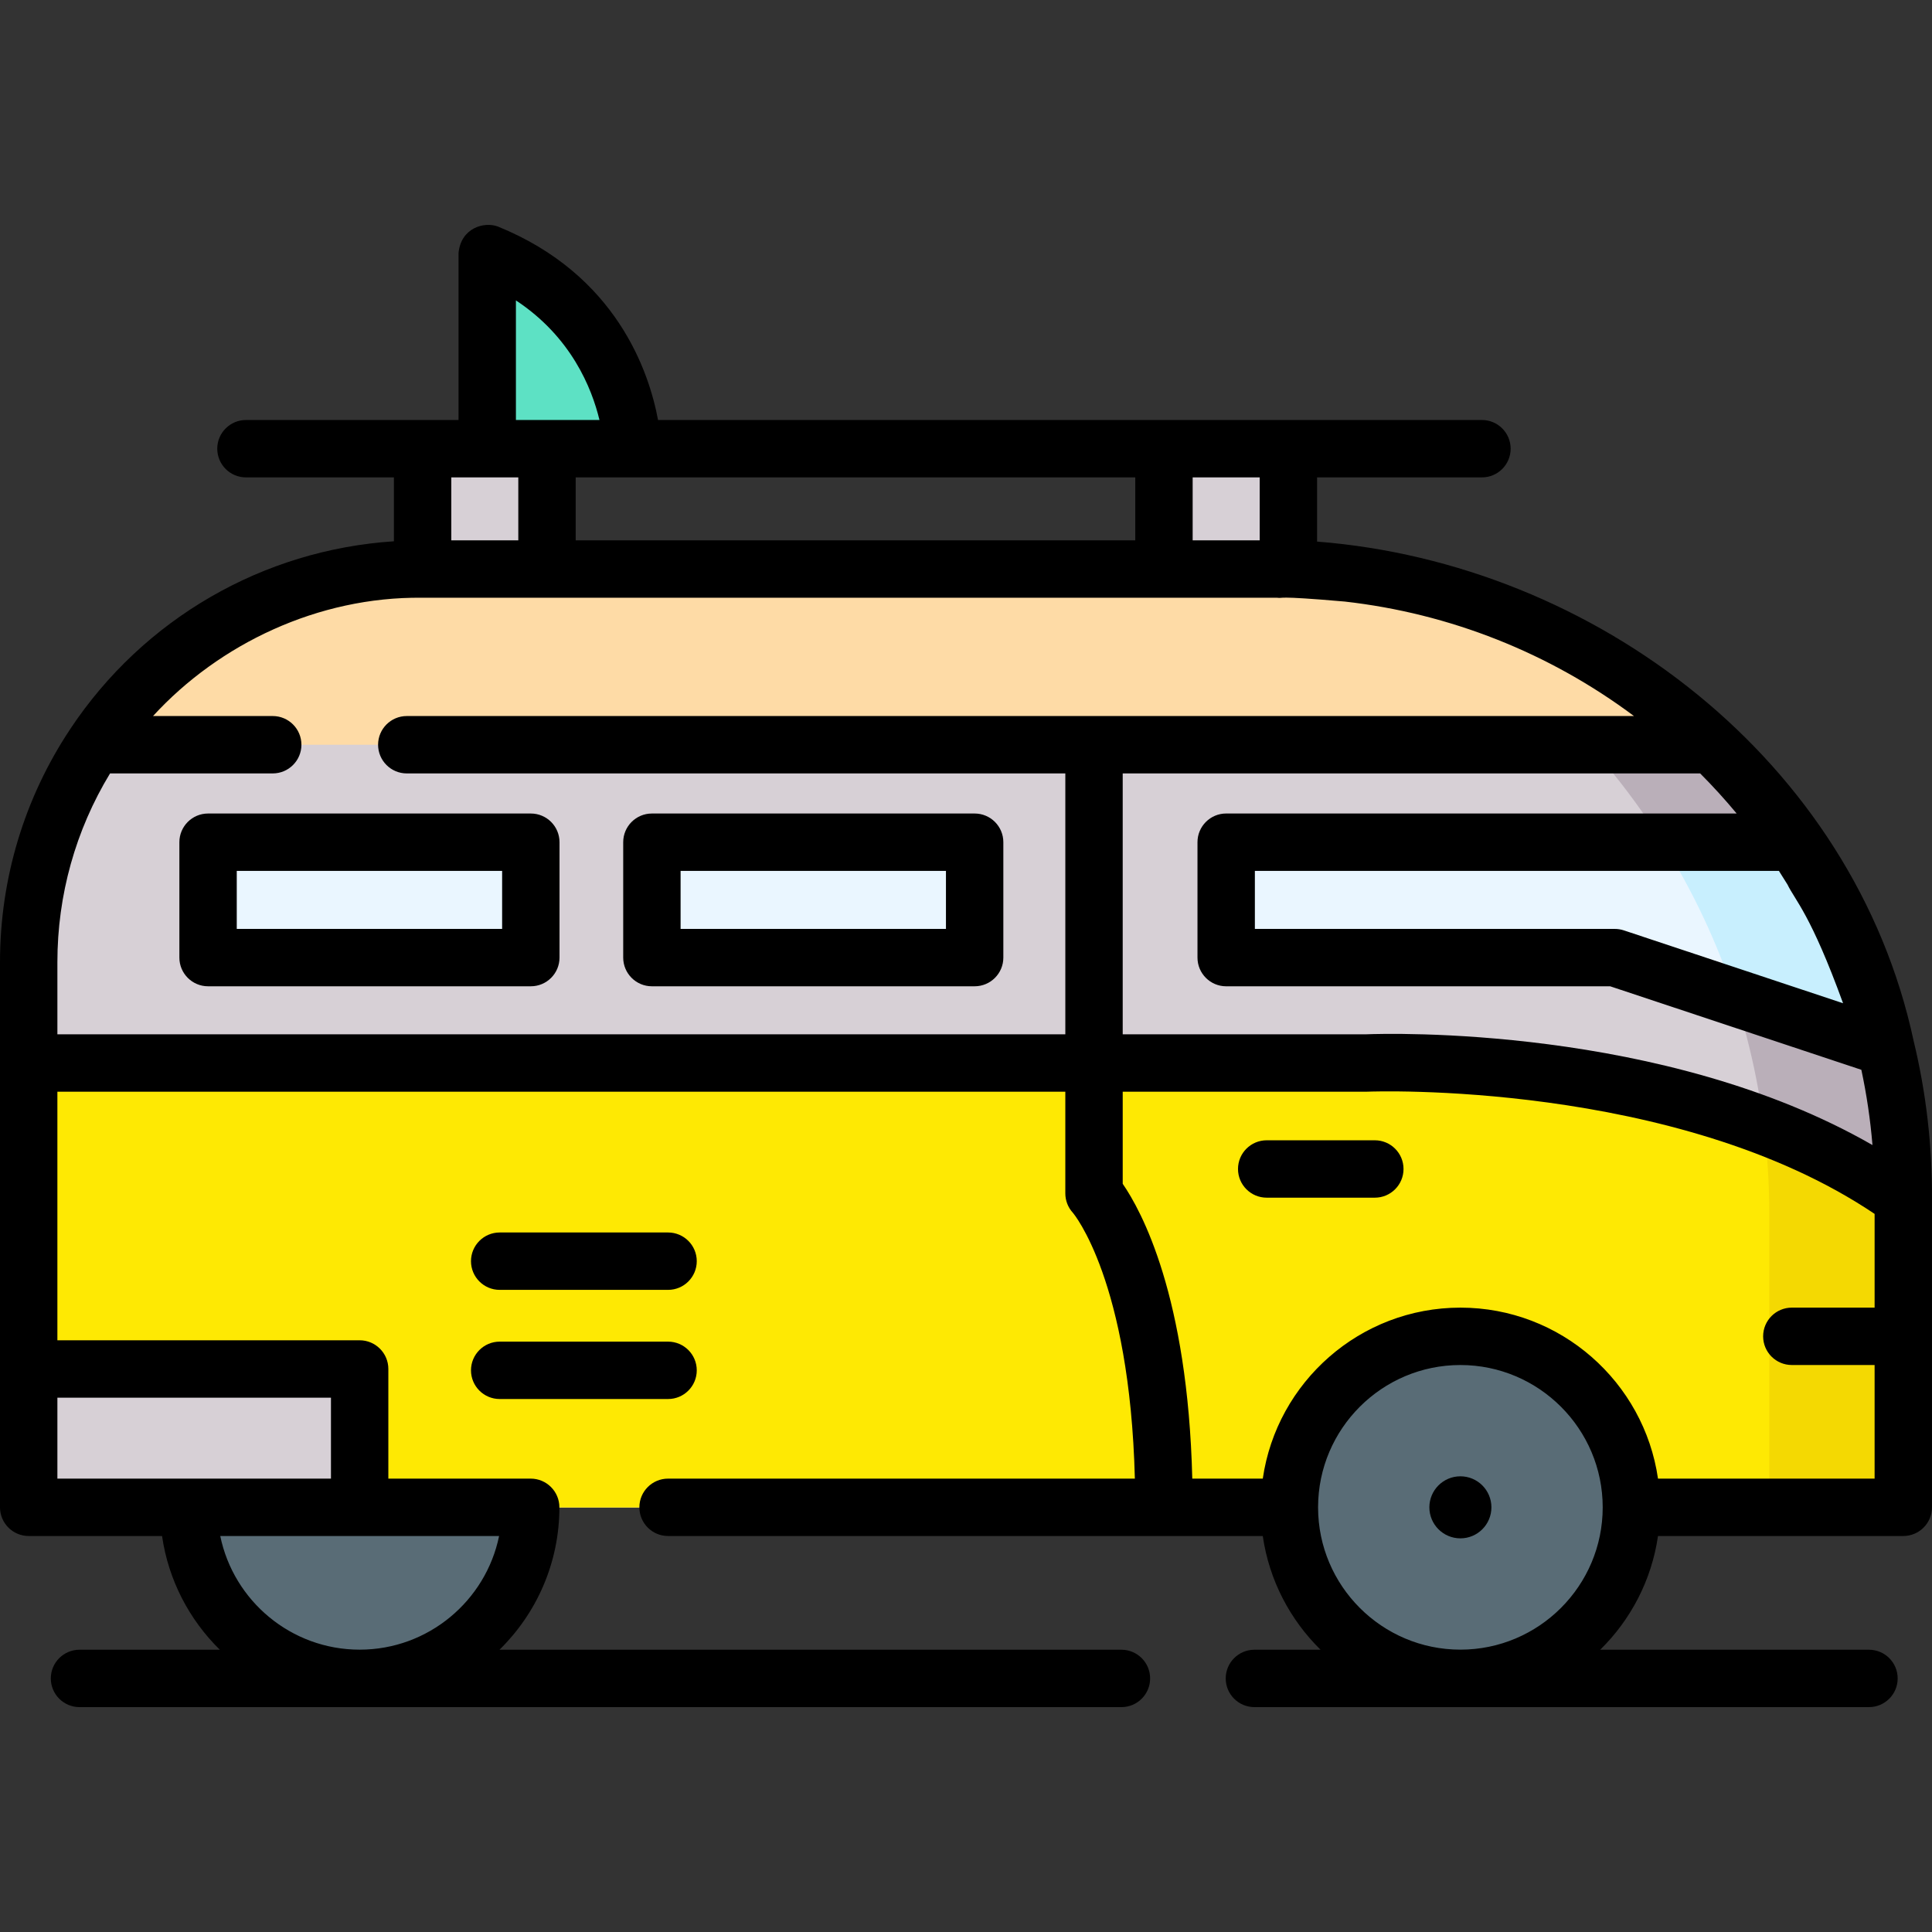 <svg id="Capa_1" enable-background="new 0 0 505.002 505.002" height="512" viewBox="0 0 505.002 505.002" width="512" xmlns="http://www.w3.org/2000/svg"><rect x="0" y="0" width="505.002" height="505.002" fill="#333333" stroke="none"/><g><g><path d="m127.353 66.187v51.106h38.027c0 .001-.858-36.006-38.027-51.106z" fill="#5de1c4"/><g fill="#d7d0d6"><path d="m110.459 117.294h32.518v54.419h-32.518z"/><path d="m304.249 117.294h32.518v54.419h-32.518z"/><path d="m497.5 312.461v81.543h-489.999v-142.502c0-21.007 6.308-40.555 17.139-56.828 18.407-27.685 49.875-45.923 85.611-45.923h223.539c44.179 0 84.259 17.488 113.698 45.923 7.999 7.724 15.216 16.262 21.514 25.476 11 16.072 19.21 34.215 23.912 53.711 3.001 12.374 4.586 25.307 4.586 38.6z"/></g><path d="m497.5 312.46v81.54h-490v-142.5c0-21 6.31-40.55 17.14-56.83 18.41-27.68 49.87-45.92 85.61-45.92h223.54c6.62 0 13.14.39 19.55 1.16 36.4 4.32 69.12 20.59 94.15 44.76 8 7.73 15.21 16.27 21.51 25.48 11 16.07 19.21 34.22 23.91 53.71 3 12.37 4.59 25.31 4.59 38.6z" fill="#baafb9"/><path d="m462.47 317.25v76.75h-454.97v-142.5c0-21 6.31-40.55 17.14-56.83 18.41-27.68 49.87-45.92 85.61-45.92h223.54c6.62 0 13.14.39 19.55 1.16 19.87 8.75 37.89 20.95 53.29 35.83 24.126 23.233 42.631 54.496 50.72 88.41 3.35 13.81 5.12 28.25 5.12 43.1z" fill="#d7d0d6"/><circle cx="94.014" cy="394.009" fill="#596c76" r="44.699"/><path d="m447.488 194.674h-422.849c18.407-27.685 49.875-45.923 85.611-45.923h223.54c44.179 0 84.259 17.488 113.698 45.923z" fill="#fedba6"/><path d="m497.5 313.39v80.61h-490v-116.13h349.79s54.13-2.34 103.75 16.42c12.79 4.83 25.27 11.06 36.46 19.1z" fill="#f4d902"/><path d="m462.47 317.25v76.75h-454.97v-116.13h349.79s54.13-2.34 103.75 16.42c.94 7.52 1.43 15.18 1.43 22.96z" fill="#fee903"/><circle cx="381.729" cy="394.009" fill="#596c76" r="44.699"/><path d="m7.5 357.845h86.51v36.159h-86.51z" fill="#d7d0d6"/><path d="m54.387 220.154h84.363v30.16h-84.363z" fill="#eaf6ff"/><path d="m170.398 220.154h84.363v30.16h-84.363z" fill="#eaf6ff"/><path d="m492.91 273.86-39.33-13.08-31.48-10.46h-101.59v-30.17h148.49c11 16.07 19.21 34.22 23.91 53.71z" fill="#c8effe"/><path d="m453.58 260.78-31.48-10.46h-101.59v-30.17h114c7.93 12.63 14.42 26.32 19.07 40.63z" fill="#eaf6ff"/></g><g><path d="m500.205 272.092c-15.707-73.27-83.216-124.839-155.935-130.525v-16.784h43.093c4.142 0 7.5-3.358 7.5-7.5s-3.358-7.5-7.5-7.5h-215.36c-2.328-12.56-10.829-37.962-41.826-50.555-3.611-1.387-9.741.346-10.323 6.949v43.606h-55.565c-4.142 0-7.5 3.358-7.5 7.5s3.358 7.5 7.5 7.5h38.674v16.702c-34.189 2.246-65.41 20.211-84.569 49.026-.004.006-.006.012-.01.018-12.026 18.076-18.383 39.155-18.383 60.962l-.001 142.502c0 4.142 3.358 7.5 7.5 7.5h.001 34.858c1.671 11.561 7.14 21.905 15.102 29.726h-36.679c-4.142 0-7.5 3.358-7.5 7.5s3.358 7.5 7.5 7.5h272.347c4.142 0 7.5-3.358 7.5-7.5s-3.358-7.5-7.5-7.5h-162.562c9.651-9.479 15.651-22.662 15.651-37.226 0-4.142-3.358-7.5-7.5-7.5h-37.208v-28.659c0-4.142-3.358-7.5-7.5-7.5h-79.009v-64.979h263.463v26.583c0 1.88.706 3.691 1.979 5.076.156.169 14.876 17.692 16.198 69.479h-122.016c-4.142 0-7.5 3.358-7.5 7.5s3.358 7.5 7.5 7.5h155.451c1.67 11.561 7.141 21.905 15.104 29.726h-17.29c-4.142 0-7.5 3.358-7.5 7.5s3.358 7.5 7.5 7.5h160.64c4.142 0 7.5-3.358 7.5-7.5s-3.358-7.5-7.5-7.5h-70.253c7.963-7.821 13.434-18.165 15.104-29.726h64.119c4.142 0 7.5-3.358 7.5-7.5v-80.613c.066-13.88-1.523-27.797-4.795-41.288zm-55.802-69.929c3.333 3.344 6.516 6.842 9.536 10.476h-133.431c-4.142 0-7.5 3.358-7.5 7.5v30.168c0 4.142 3.358 7.5 7.5 7.5h100.375l65.653 21.826c1.385 6.465 2.354 13.039 2.907 19.672-54.656-31.423-127.187-29.155-132.307-28.951h-63.672v-68.191zm22.826 29.052c1.955 4.073 6.076 7.758 14.525 31.021l-57.292-19.046c-.763-.253-1.562-.383-2.366-.383h-94.088v-15.168h136.975c1.017 1.593.133.199 2.246 3.576zm-137.959-89.975h-17.524v-16.457h17.524zm-32.524 0h-146.269v-16.458h146.269zm-178.783 0v-16.457h17.514v16.457zm16.891-62.72c14.438 9.521 19.832 22.914 21.841 31.263h-21.841zm-4.395 322.973c-3.479 16.934-18.5 29.708-36.448 29.708-17.943 0-32.959-12.774-36.438-29.708h36.437zm-43.949-36.159v21.159h-71.509v-21.159zm-71.509-94.979v-18.864c0-17.517 4.751-34.484 13.764-49.328h42.524c4.142 0 7.5-3.358 7.5-7.5s-3.358-7.5-7.5-7.5h-31.29c17.335-18.905 43.172-31.203 70.252-30.923h223.539c2.026.255-1.274-.655 17.7.998 27.49 3.1 53.498 13.415 75.611 29.925h-320.774c-4.142 0-7.5 3.358-7.5 7.5s3.358 7.5 7.5 7.5h172.137v68.191h-263.463zm366.728 160.842c-20.496 0-37.172-16.661-37.198-37.15 0-.018.003-.035.003-.053 0-.017-.002-.033-.003-.05.03-20.487 16.704-37.144 37.198-37.144 20.511 0 37.199 16.688 37.199 37.199 0 20.51-16.687 37.198-37.199 37.198zm51.652-44.704c-3.651-25.239-25.418-44.694-51.651-44.694-26.234 0-48.001 19.456-51.652 44.694h-18.432c-1.17-47.749-13.309-70.011-18.182-77.06v-24.079h63.827c.108 0 .216-.002.324-.007.813-.035 80.386-3.034 132.386 31.951v24.5h-21.639c-4.142 0-7.5 3.358-7.5 7.5s3.358 7.5 7.5 7.5h21.638v29.694h-56.619z"/><path d="m138.75 212.643h-84.363c-4.142 0-7.5 3.358-7.5 7.5v30.16c0 4.142 3.358 7.5 7.5 7.5h84.363c4.142 0 7.5-3.358 7.5-7.5v-30.16c0-4.142-3.357-7.5-7.5-7.5zm-7.5 30.16h-69.363v-15.16h69.363z"/><path d="m254.762 212.643h-84.363c-4.142 0-7.5 3.358-7.5 7.5v30.16c0 4.142 3.358 7.5 7.5 7.5h84.363c4.142 0 7.5-3.358 7.5-7.5v-30.16c0-4.142-3.358-7.5-7.5-7.5zm-7.5 30.16h-69.363v-15.16h69.363z"/><path d="m130.612 337.157h44.013c4.142 0 7.5-3.358 7.5-7.5s-3.358-7.5-7.5-7.5h-44.013c-4.142 0-7.5 3.358-7.5 7.5s3.358 7.5 7.5 7.5z"/><path d="m130.612 365.688h44.013c4.142 0 7.5-3.358 7.5-7.5s-3.358-7.5-7.5-7.5h-44.013c-4.142 0-7.5 3.358-7.5 7.5s3.358 7.5 7.5 7.5z"/><circle cx="381.729" cy="393.998" r="8.109"/><path d="m359.364 298.058h-28.264c-4.142 0-7.5 3.358-7.5 7.5s3.358 7.5 7.5 7.5h28.264c4.142 0 7.5-3.358 7.5-7.5s-3.358-7.5-7.5-7.5z"/></g></g></svg>